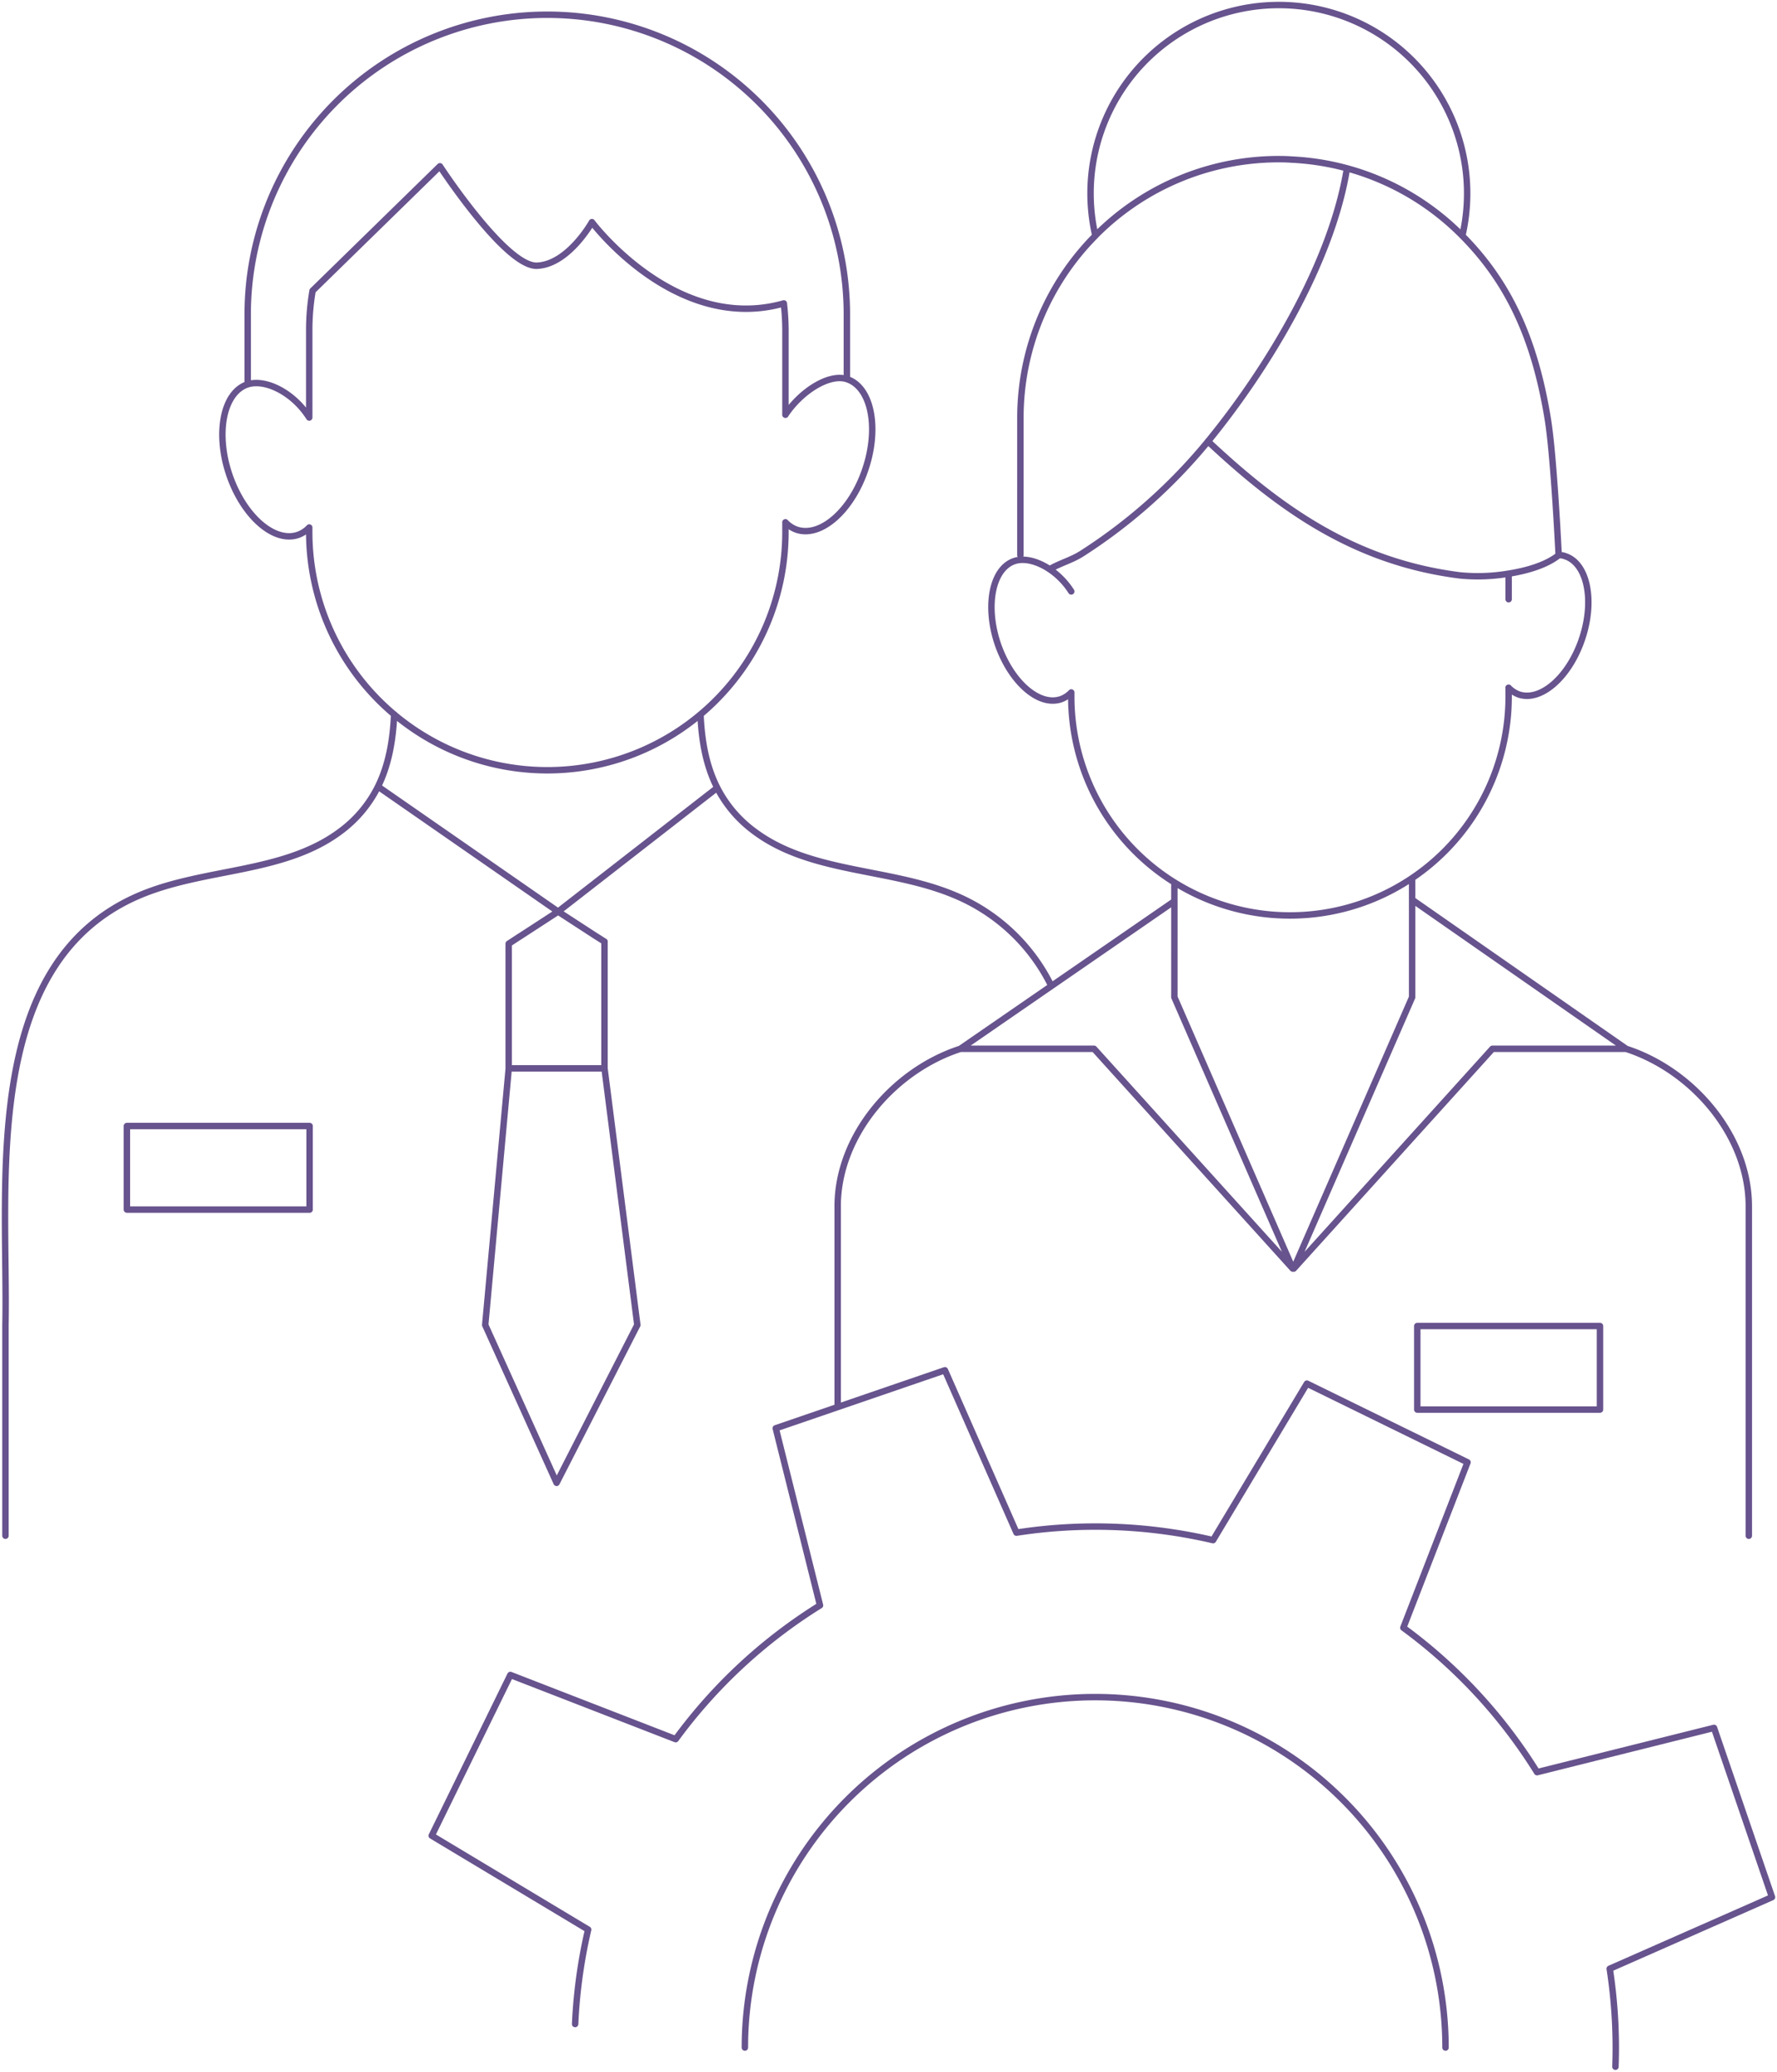 <svg id="Group_155408" data-name="Group 155408" xmlns="http://www.w3.org/2000/svg" xmlns:xlink="http://www.w3.org/1999/xlink" width="414.608" height="483.205" viewBox="0 0 414.608 483.205">
  <defs>
    <clipPath id="clip-path">
      <rect id="Rectangle_68730" data-name="Rectangle 68730" width="414.608" height="483.205" fill="none"/>
    </clipPath>
  </defs>
  <g id="Group_155407" data-name="Group 155407" clip-path="url(#clip-path)">
    <path id="Path_4420" data-name="Path 4420" d="M340.811,367.5a121.083,121.083,0,0,0-1.331-22.851l37.86-16.693-13.525-39.482L322.528,298.8a120.7,120.7,0,0,0-31.2-33.687l14.97-38.583-37.473-18.352-21.891,36.505a120.791,120.791,0,0,0-45.877-1.75l-16.687-37.871L144.9,218.594l10.325,41.3A120.7,120.7,0,0,0,121.549,291.1L82.98,276.129,64.633,313.614l36.494,21.9a120.872,120.872,0,0,0-3.039,22.031" transform="translate(36.099 114.535)" fill="none" stroke="#67538d" stroke-linecap="round" stroke-linejoin="round" stroke-width="1.5"/>
    <path id="Path_4421" data-name="Path 4421" d="M111.511,335.731a81.735,81.735,0,1,1,163.471,0" transform="translate(62.282 141.834)" fill="none" stroke="#67538d" stroke-linecap="round" stroke-linejoin="round" stroke-width="1.5"/>
    <path id="Path_4422" data-name="Path 4422" d="M273.584,209.773v-4.386m55.474,4.052v-5.059m43.829,123.965H330.258V308.858h42.629Zm-21.313-194.97v5.964m-.023,20.644h.023v2.09a51.024,51.024,0,0,1-102.048,0v-.985a6.153,6.153,0,0,1-2.427,1.585c-5.163,1.73-11.72-4.082-14.747-12.969-2.978-8.935-1.225-17.558,3.915-19.263.025,0,.048-.023.072-.023,3.867-1.225,9.847,1.848,13.187,7.108m113.719-8.478a4.3,4.3,0,0,1,1.488.242.1.1,0,0,0,.05.023c5.162,1.7,6.915,10.352,3.937,19.238-2.978,8.91-9.582,14.723-14.745,13.017a6.556,6.556,0,0,1-2.4-1.56m-10.8-105.45a43.936,43.936,0,1,0-85.627,0m-10.2,77.523c2.417-1.308,4.777-1.922,7.1-3.408,1.506-.971,2.992-1.962,4.459-2.994a125.877,125.877,0,0,0,25.236-23.529c13.617-16.731,28.566-41.324,32.113-63.307m-76.195,90.231V97.011a60.256,60.256,0,0,1,17.484-42.44v-.023A60.15,60.15,0,0,1,297.967,36.7c.987,0,1.993.023,2.978.1a59.908,59.908,0,0,1,39.82,17.773c10.808,10.88,16.883,24.067,19.91,42.535,1.418,8.407,2.523,30.96,2.57,31.944v.025c-2.762,2.233-7.228,3.6-11.672,4.3a42.879,42.879,0,0,1-11.36.408c-24.522-3.1-41.932-15.467-58.794-31.27M378.989,244.2h-31.2l-46.352,51.265,27.622-63.289V209.44l.118.076Zm-105.4-34.423L223.652,244.2h31.191L301.2,295.458l-27.615-63.293Zm105.4,34.431c15.591,5.045,28.624,20.326,28.624,36.727v76.835M195.026,327.2V280.921c0-16.4,13.032-31.672,28.625-36.717M71.819,281.7H29.192V262.211H71.819Zm91.2-115.493c.262,6.052,1.247,11.888,3.912,17.124a29.021,29.021,0,0,0,8.527,10.063c13.185,9.968,31.679,8.552,46.905,14.988a43.832,43.832,0,0,1,22.527,21.183M.856,357.766V308.607c.623-32.688-6.077-84.4,31.365-100.226,15.227-6.437,33.7-5.02,46.905-14.988a29.045,29.045,0,0,0,8.645-10.35c2.547-5.165,3.507-10.928,3.772-16.862m26.73,53.512,2.522-1.657h.023L129.8,212.2l37.129-28.87m-26.3,35.858h-.026l-1.8-1.152h-.023L129.8,212.2l-42.03-29.157m30.507,65.742-5.486,59.83,16.653,36.819,18.838-36.819-7.657-59.83m-.006-29.592v29.576H118.268V219.69M57.371,89.218v-16.3a69.9,69.9,0,1,1,139.8,0V88M71.731,96.955V76.675a54.29,54.29,0,0,1,.782-9.287l29.709-29.023s15.351,23.479,22.648,23.194c7.32-.307,12.817-10.163,12.817-10.163s19.522,26.085,44.776,18.953a55.642,55.642,0,0,1,.379,6.326V96.316m-111.115.648c-3.622-5.738-10.124-9.077-14.357-7.746-.022,0-.044.022-.065.022C51.72,91.095,49.8,100.5,53.051,110.21c3.273,9.688,10.43,16.015,16.037,14.139a6.612,6.612,0,0,0,2.64-1.724l0-.011v1.066a55.556,55.556,0,0,0,111.112,0v-2.274l-.008,0a6.612,6.612,0,0,0,2.64,1.724c5.608,1.876,12.808-4.451,16.037-14.161,3.251-9.689,1.331-19.094-4.277-20.948-.022,0-.044-.022-.065-.022-4.1-1.331-10.648,2.771-14.335,8.313" transform="translate(0.419 0.419)" fill="none" stroke="#67538d" stroke-linecap="round" stroke-linejoin="round" stroke-width="1.5"/>
  </g>
</svg>
